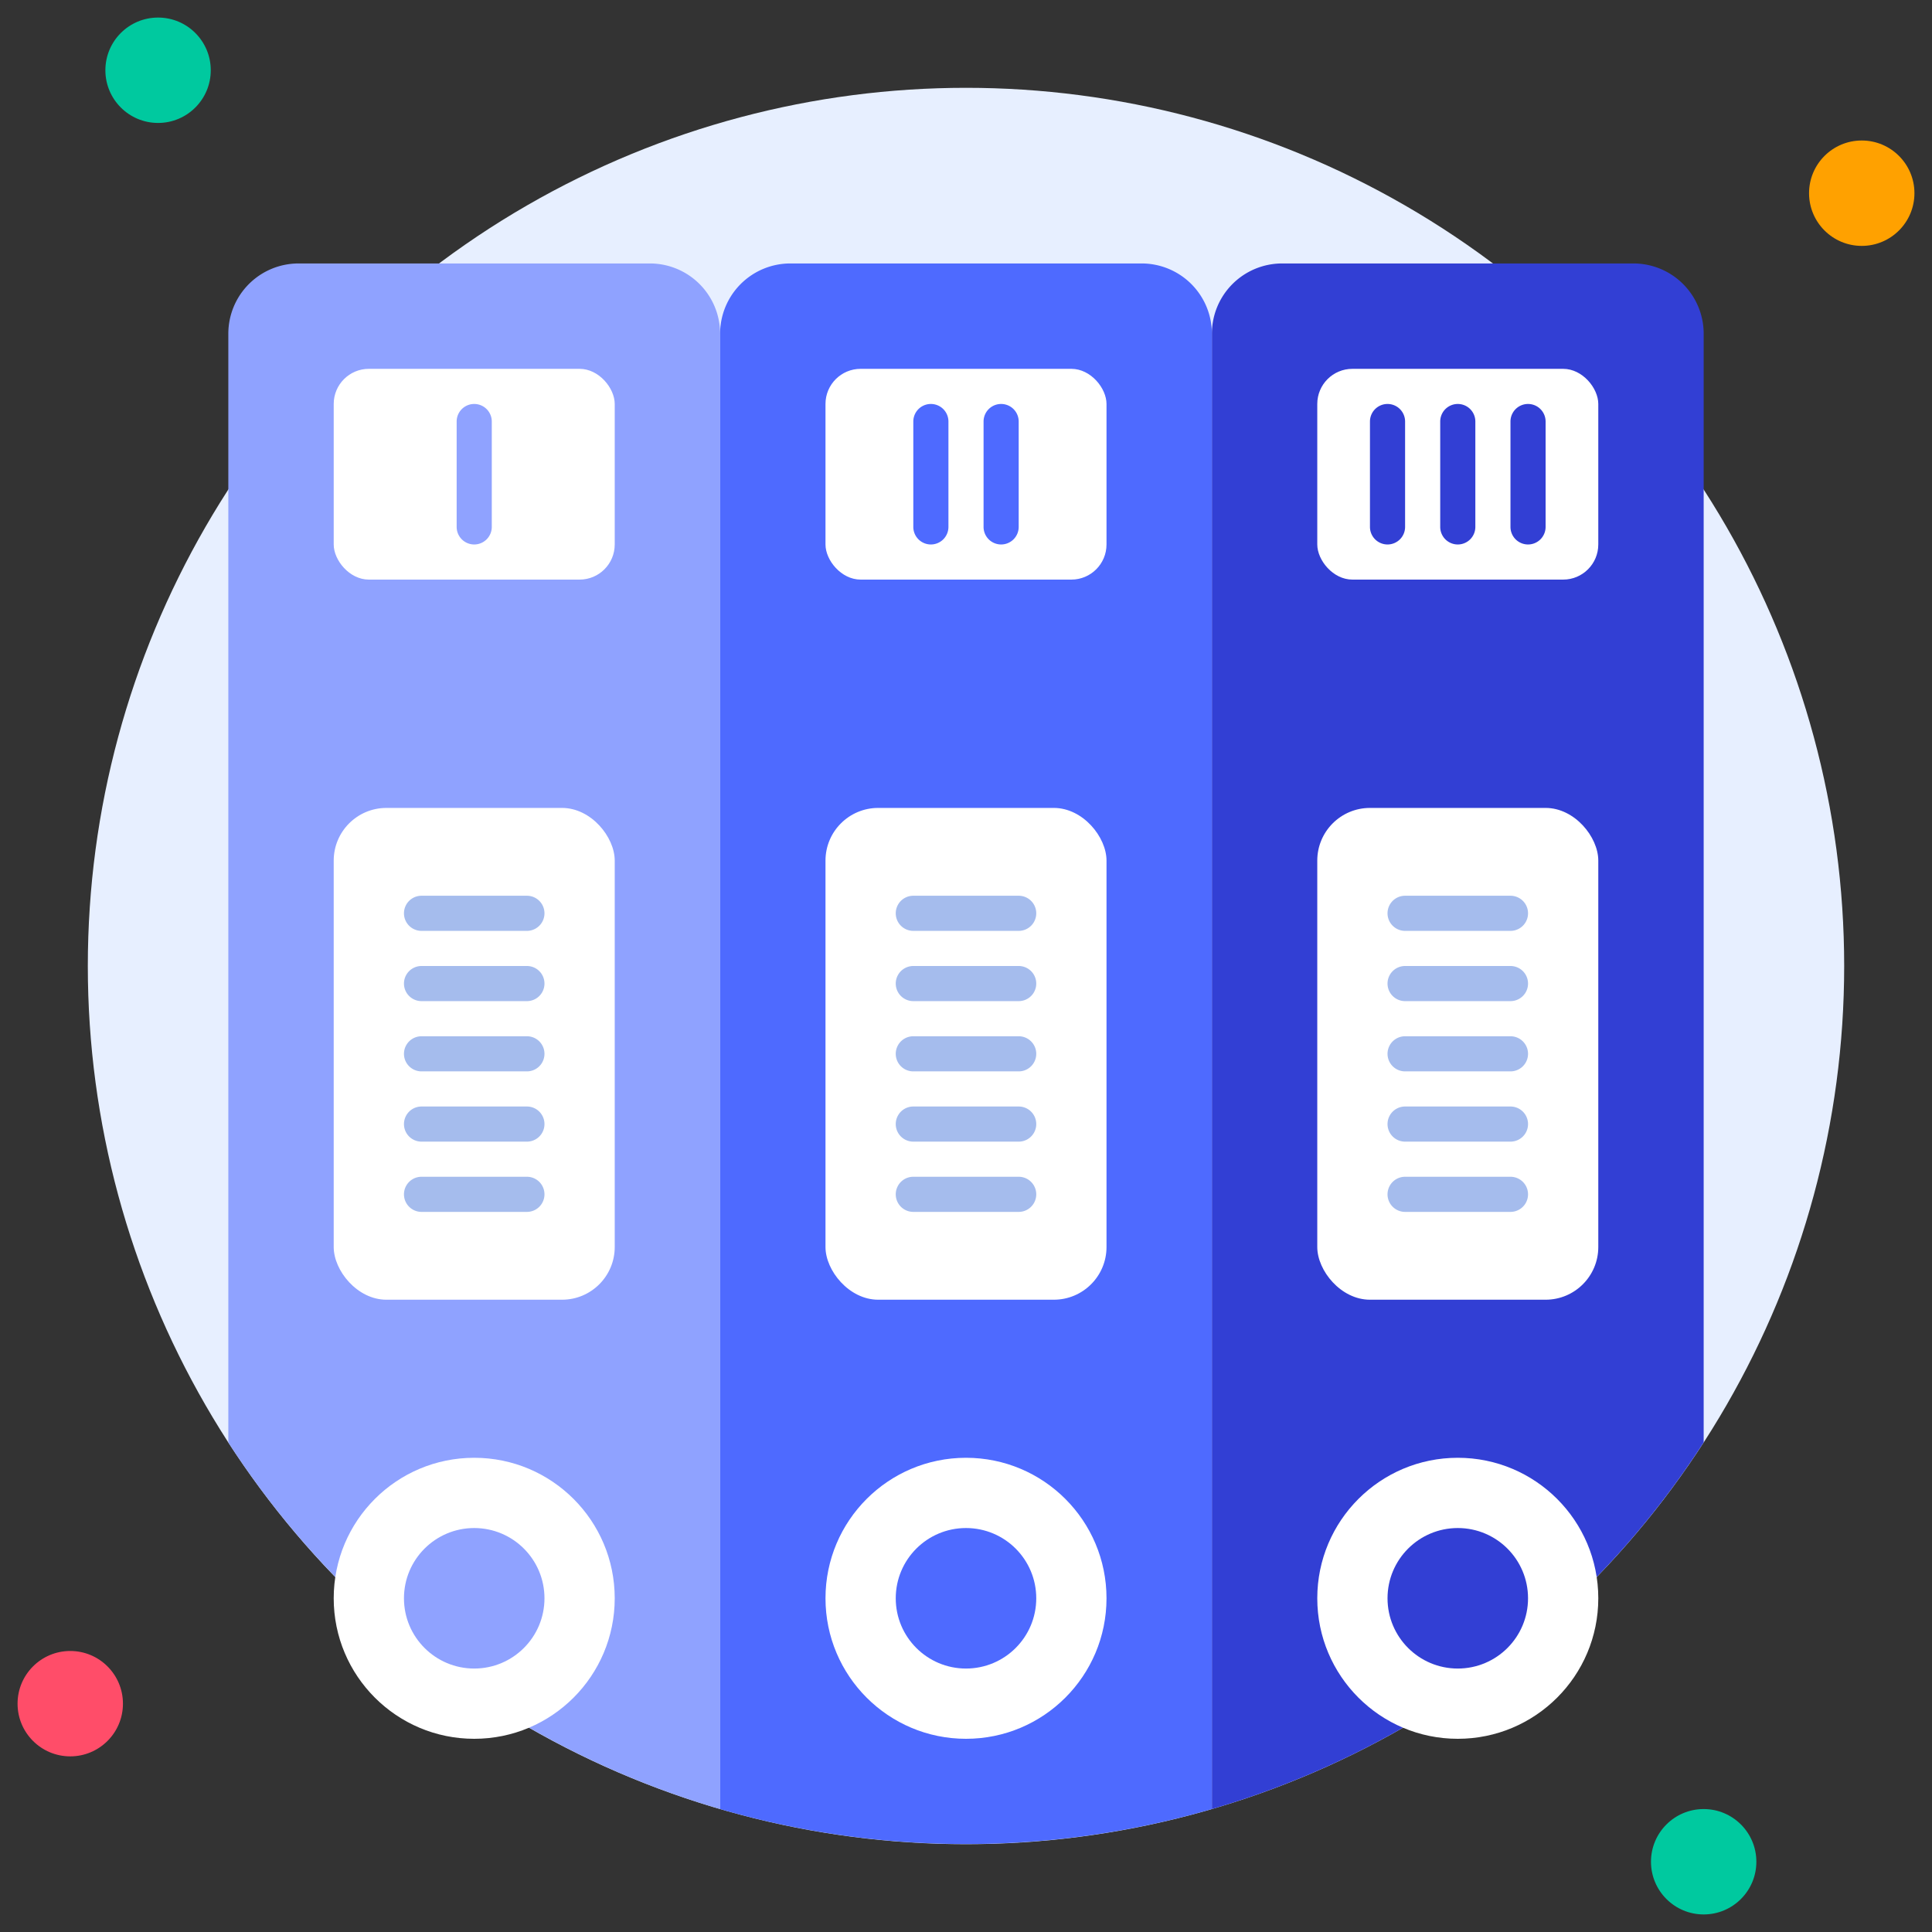 <?xml version="1.0" encoding="UTF-8"?>
<svg xmlns="http://www.w3.org/2000/svg" viewBox="0 0 110 110">
  <rect x="0" y="0" width="110" height="110" fill="#333333" stroke="none"/>
  <defs>
    <style>.cls-1{fill:#e7efff;}.cls-2{fill:#00c99f;}.cls-3{fill:#ffa100;}.cls-4{fill:#ff4d69;}.cls-5{fill:#8fa2ff;}.cls-6{fill:#fff;}.cls-7{fill:#4e6aff;}.cls-8{fill:#323fd4;}.cls-9{fill:#a5bced;}</style>
  </defs>
  <title>7. File</title>
  <g id="_7._File" data-name="7. File">
    <circle class="cls-1" cx="55" cy="55" r="50"></circle>
    <circle class="cls-2" cx="9" cy="4" r="3"></circle>
    <circle class="cls-3" cx="106" cy="11" r="3"></circle>
    <circle class="cls-2" cx="97" cy="106" r="3"></circle>
    <circle class="cls-4" cx="4" cy="97" r="3"></circle>
    <path class="cls-5" d="M41,19v84A50.13,50.13,0,0,1,13,82.13V19a4,4,0,0,1,4-4H37A4,4,0,0,1,41,19Z"></path>
    <rect class="cls-6" x="19" y="21" width="16" height="12" rx="2"></rect>
    <path class="cls-7" d="M69,19v84a50.21,50.21,0,0,1-28,0V19a4,4,0,0,1,4-4H65A4,4,0,0,1,69,19Z"></path>
    <path class="cls-8" d="M97,19V82.12A50,50,0,0,1,69,103V19a4,4,0,0,1,4-4H93A4,4,0,0,1,97,19Z"></path>
    <rect class="cls-6" x="19" y="46" width="16" height="28" rx="3"></rect>
    <circle class="cls-6" cx="27" cy="91" r="8"></circle>
    <circle class="cls-5" cx="27" cy="91" r="4"></circle>
    <path class="cls-9" d="M30,53H24a1,1,0,0,1,0-2h6a1,1,0,0,1,0,2Z"></path>
    <path class="cls-9" d="M30,57H24a1,1,0,0,1,0-2h6a1,1,0,0,1,0,2Z"></path>
    <path class="cls-9" d="M30,61H24a1,1,0,0,1,0-2h6a1,1,0,0,1,0,2Z"></path>
    <path class="cls-9" d="M30,65H24a1,1,0,0,1,0-2h6a1,1,0,0,1,0,2Z"></path>
    <path class="cls-9" d="M30,69H24a1,1,0,0,1,0-2h6a1,1,0,0,1,0,2Z"></path>
    <path class="cls-5" d="M27,31a1,1,0,0,1-1-1V24a1,1,0,0,1,2,0v6A1,1,0,0,1,27,31Z"></path>
    <rect class="cls-6" x="47" y="21" width="16" height="12" rx="2"></rect>
    <rect class="cls-6" x="47" y="46" width="16" height="28" rx="3"></rect>
    <circle class="cls-6" cx="55" cy="91" r="8"></circle>
    <circle class="cls-7" cx="55" cy="91" r="4"></circle>
    <path class="cls-9" d="M58,53H52a1,1,0,0,1,0-2h6a1,1,0,0,1,0,2Z"></path>
    <path class="cls-9" d="M58,57H52a1,1,0,0,1,0-2h6a1,1,0,0,1,0,2Z"></path>
    <path class="cls-9" d="M58,61H52a1,1,0,0,1,0-2h6a1,1,0,0,1,0,2Z"></path>
    <path class="cls-9" d="M58,65H52a1,1,0,0,1,0-2h6a1,1,0,0,1,0,2Z"></path>
    <path class="cls-9" d="M58,69H52a1,1,0,0,1,0-2h6a1,1,0,0,1,0,2Z"></path>
    <path class="cls-7" d="M57,31a1,1,0,0,1-1-1V24a1,1,0,0,1,2,0v6A1,1,0,0,1,57,31Z"></path>
    <path class="cls-7" d="M53,31a1,1,0,0,1-1-1V24a1,1,0,0,1,2,0v6A1,1,0,0,1,53,31Z"></path>
    <rect class="cls-6" x="75" y="21" width="16" height="12" rx="2"></rect>
    <rect class="cls-6" x="75" y="46" width="16" height="28" rx="3"></rect>
    <circle class="cls-6" cx="83" cy="91" r="8"></circle>
    <circle class="cls-8" cx="83" cy="91" r="4"></circle>
    <path class="cls-9" d="M86,53H80a1,1,0,0,1,0-2h6a1,1,0,0,1,0,2Z"></path>
    <path class="cls-9" d="M86,57H80a1,1,0,0,1,0-2h6a1,1,0,0,1,0,2Z"></path>
    <path class="cls-9" d="M86,61H80a1,1,0,0,1,0-2h6a1,1,0,0,1,0,2Z"></path>
    <path class="cls-9" d="M86,65H80a1,1,0,0,1,0-2h6a1,1,0,0,1,0,2Z"></path>
    <path class="cls-9" d="M86,69H80a1,1,0,0,1,0-2h6a1,1,0,0,1,0,2Z"></path>
    <path class="cls-8" d="M83,31a1,1,0,0,1-1-1V24a1,1,0,0,1,2,0v6A1,1,0,0,1,83,31Z"></path>
    <path class="cls-8" d="M87,31a1,1,0,0,1-1-1V24a1,1,0,0,1,2,0v6A1,1,0,0,1,87,31Z"></path>
    <path class="cls-8" d="M79,31a1,1,0,0,1-1-1V24a1,1,0,0,1,2,0v6A1,1,0,0,1,79,31Z"></path>
  </g>
</svg>
